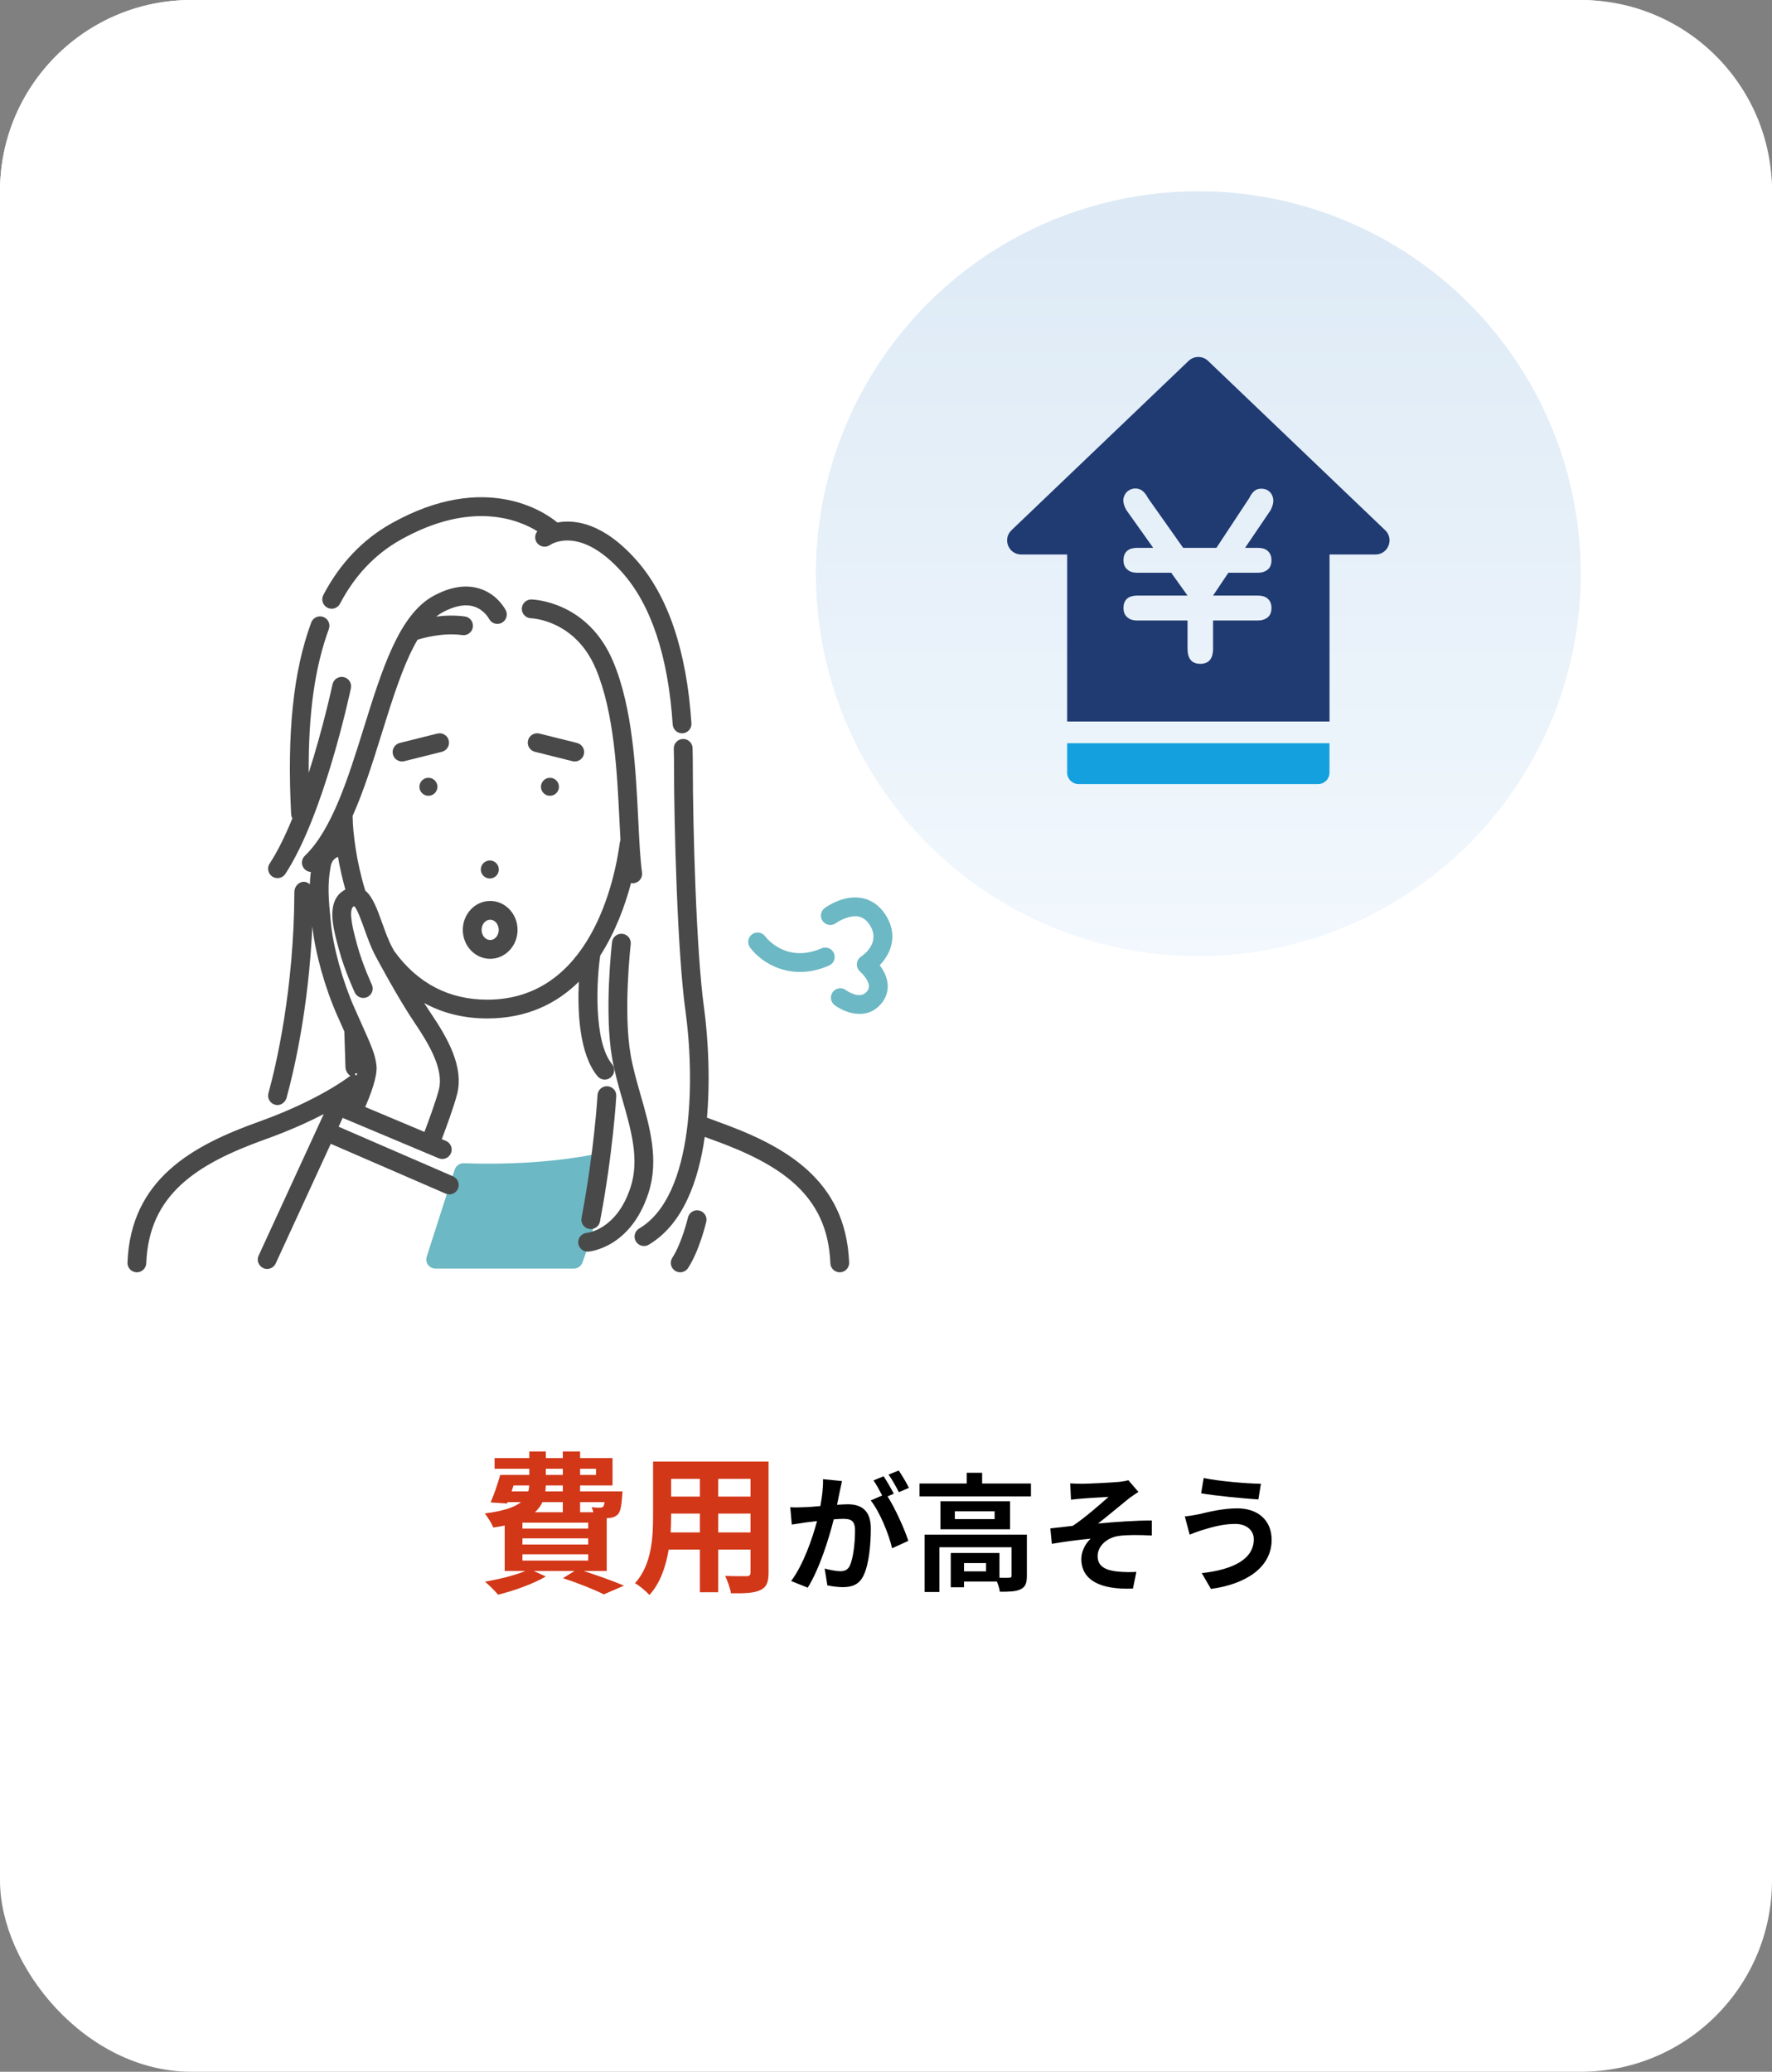 <svg width="278" height="325" viewBox="0 0 278 325" fill="none" xmlns="http://www.w3.org/2000/svg">
<rect x="0" y="0" width="278" height="325" fill="#808080" stroke="none"/>
<rect width="278" height="325" rx="30" fill="white"/>
<path d="M81.96 243.824V244.808H92.28V243.824H81.96ZM88.296 235.64H85.104C84.84 236.216 84.456 236.744 83.928 237.224H88.296V235.64ZM80.568 233.024L80.256 233.96H82.872C82.968 233.672 83.016 233.36 83.016 233.024H80.568ZM85.632 230.408V231.368H88.296V230.408H85.632ZM93.504 230.408H91.008V231.368H93.504V230.408ZM88.296 233.96V233.024H85.632C85.608 233.336 85.584 233.648 85.56 233.96H88.296ZM94.848 235.64H91.008V237.224H93.096C93.024 236.936 92.904 236.648 92.808 236.432C93.36 236.504 93.864 236.528 94.128 236.504C94.344 236.504 94.488 236.504 94.632 236.336C94.728 236.216 94.8 236 94.848 235.64ZM92.28 239.792V238.856H81.96V239.792H92.28ZM92.28 242.288V241.328H81.96V242.288H92.28ZM95.184 246.44H91.56C93.864 247.184 96.384 248.096 97.896 248.744L94.728 250.112C93.312 249.392 90.816 248.384 88.32 247.568L90.144 246.44H83.736L85.632 247.304C83.64 248.48 80.592 249.56 78.144 250.16C77.688 249.608 76.68 248.6 76.08 248.12C78.312 247.736 80.76 247.136 82.44 246.44H79.176V239.312C78.624 239.432 78.048 239.528 77.4 239.624C77.16 239.024 76.488 237.944 76.056 237.416C79.032 237.032 80.76 236.432 81.744 235.64H79.632L79.56 235.856L76.968 235.688C77.496 234.512 78.072 232.784 78.48 231.368H83.04V230.408H77.592V228.728H83.04V227.696H85.632V228.728H88.296V227.696H91.008V228.728H96.096V233.024H91.008V233.96H97.656C97.656 233.96 97.632 234.44 97.608 234.704C97.488 236.264 97.344 237.128 96.936 237.56C96.576 237.92 96.048 238.112 95.544 238.136C95.448 238.136 95.328 238.16 95.184 238.16V246.44ZM112.68 240.392H117.744V237.44H112.68V240.392ZM105.216 240.392H109.8V237.44H105.288V237.872C105.288 238.64 105.264 239.504 105.216 240.392ZM109.8 231.992H105.288V234.776H109.8V231.992ZM117.744 234.776V231.992H112.68V234.776H117.744ZM120.576 229.28V246.704C120.576 248.24 120.24 249.008 119.28 249.44C118.296 249.92 116.832 249.968 114.672 249.944C114.576 249.176 114.12 247.952 113.76 247.208C115.104 247.28 116.688 247.256 117.12 247.256C117.576 247.256 117.744 247.112 117.744 246.68V243.08H112.68V249.776H109.8V243.08H104.904C104.472 245.696 103.608 248.336 101.88 250.208C101.424 249.68 100.272 248.696 99.624 248.36C102.24 245.48 102.456 241.208 102.456 237.848V229.28H120.576Z" fill="#D23718"/>
<path d="M132.1 232.34C131.98 232.86 131.84 233.5 131.74 234C131.62 234.6 131.46 235.34 131.32 236.06C132 236.02 132.58 235.98 133 235.98C135.12 235.98 136.62 236.92 136.62 239.8C136.62 242.16 136.34 245.4 135.48 247.14C134.82 248.54 133.72 248.98 132.2 248.98C131.44 248.98 130.48 248.84 129.8 248.7L129.38 246.06C130.14 246.28 131.3 246.48 131.82 246.48C132.5 246.48 133 246.28 133.32 245.62C133.86 244.48 134.14 242.06 134.14 240.08C134.14 238.48 133.44 238.26 132.2 238.26C131.88 238.26 131.38 238.3 130.8 238.34C130.04 241.38 128.56 246.12 126.72 249.06L124.12 248.02C126.06 245.4 127.44 241.36 128.18 238.62C127.46 238.7 126.82 238.78 126.46 238.82C125.88 238.92 124.84 239.06 124.22 239.16L123.98 236.44C124.72 236.5 125.38 236.46 126.12 236.44C126.74 236.42 127.68 236.36 128.7 236.26C128.98 234.76 129.16 233.3 129.12 232.04L132.1 232.34ZM141 230.68C141.52 231.44 142.26 232.7 142.6 233.4L141.02 234.08C140.6 233.26 139.96 232.08 139.4 231.32L141 230.68ZM138.62 231.58C139.12 232.32 139.84 233.58 140.22 234.32L139.24 234.74C140.44 236.6 141.94 239.94 142.5 241.72L139.96 242.88C139.44 240.66 138.02 237.14 136.6 235.38L138.4 234.6C138 233.84 137.5 232.88 137.04 232.24L138.62 231.58ZM154.7 246.5V245.2H151.24V246.5H154.7ZM161.1 240.74V247.22C161.1 248.32 160.88 248.96 160.1 249.32C159.36 249.68 158.3 249.7 156.86 249.7C156.8 249.24 156.62 248.62 156.4 248.1H151.24V249H149.16V243.62H156.8V247.5C157.48 247.52 158.1 247.52 158.32 247.5C158.62 247.48 158.7 247.42 158.7 247.18V242.72H147.38V249.74H145.06V240.74H161.1ZM156.04 238.3V237.08H149.8V238.3H156.04ZM147.54 235.5H158.46V239.9H147.54V235.5ZM154.08 232.72H161.74V234.74H144.26V232.72H151.66V231.04H154.08V232.72ZM167.9 232.7C168.54 232.74 169.12 232.76 169.8 232.76C170.66 232.76 174.42 232.58 175.64 232.46C176.28 232.38 176.74 232.3 177.02 232.2L178.6 234.04C178.18 234.32 177.44 234.8 177.02 235.14C175.6 236.28 173.64 237.94 172.26 239C174.94 238.74 178.26 238.52 180.7 238.52V240.88C178.78 240.78 176.78 240.76 175.56 240.94C173.72 241.18 172.2 242.48 172.2 244.12C172.2 245.7 173.44 246.32 175.22 246.52C176.34 246.64 177.52 246.64 178.28 246.58L177.74 249.2C172.62 249.42 169.64 247.88 169.64 244.54C169.64 243.32 170.34 242.08 171.1 241.38C169.26 241.54 167.02 241.84 165.02 242.18L164.78 239.76C165.84 239.66 167.24 239.48 168.3 239.36C170.08 238.2 172.68 235.92 173.92 234.82C173.1 234.88 170.64 235 169.82 235.08C169.32 235.12 168.66 235.18 168.02 235.26L167.9 232.7ZM196.7 241.46C196.7 240.14 195.66 239.06 193.78 239.06C191.58 239.06 189.6 239.74 188.58 240.04C188 240.2 187.22 240.52 186.64 240.74L185.88 237.88C186.56 237.82 187.42 237.68 188.08 237.54C189.54 237.2 191.78 236.62 194.12 236.62C197.28 236.62 199.5 238.42 199.5 241.56C199.5 245.84 195.54 248.5 189.98 249.26L188.54 246.78C193.5 246.22 196.7 244.58 196.7 241.46ZM188.84 231.86C191.16 232.36 195.7 232.74 197.82 232.76L197.42 235.22C195.08 235.06 190.74 234.66 188.44 234.26L188.84 231.86Z" fill="black"/>
<path d="M0 30C0 13.431 13.431 0 30 0H248C264.569 0 278 13.431 278 30V200H0V30Z" fill="white"/>
<circle cx="188" cy="90" r="60" fill="url(#paint0_linear_2101_1915)"/>
<g clip-path="url(#clip0_2101_1915)">
<path d="M167.419 121.205C167.419 122.198 168.224 123 169.214 123H206.784C207.776 123 208.579 122.198 208.579 121.205V116.586H167.419V121.205Z" fill="#14A0DE"/>
<path d="M217.314 83.177L189.527 56.613C188.672 55.796 187.328 55.796 186.473 56.613L158.688 83.177C157.247 84.553 158.222 86.984 160.216 86.984H167.421V113.19H208.584V86.984H215.789C217.781 86.984 218.755 84.553 217.314 83.177ZM197.34 85.941C197.976 85.941 198.467 86.084 198.819 86.368C199.257 86.719 199.474 87.22 199.474 87.879C199.474 88.537 199.277 89.028 198.883 89.357C198.467 89.686 197.953 89.85 197.34 89.85H192.711L190.312 93.43H197.34C197.976 93.43 198.467 93.573 198.819 93.857C199.257 94.208 199.474 94.709 199.474 95.368C199.474 96.026 199.277 96.517 198.883 96.846C198.467 97.175 197.953 97.34 197.34 97.34H190.312V101.74C190.312 103.338 189.644 104.138 188.308 104.138C186.972 104.138 186.306 103.338 186.306 101.74V97.34H178.425C177.747 97.34 177.231 97.175 176.882 96.846C176.466 96.517 176.259 96.026 176.259 95.368C176.259 94.709 176.466 94.208 176.882 93.857C177.254 93.573 177.77 93.43 178.425 93.43H186.306L183.746 89.85H178.425C177.747 89.85 177.231 89.686 176.882 89.357C176.466 89.028 176.259 88.537 176.259 87.879C176.259 87.22 176.466 86.719 176.882 86.368C177.254 86.084 177.77 85.941 178.425 85.941H180.921L176.718 80.03C176.279 79.243 176.137 78.575 176.291 78.028C176.466 77.483 176.763 77.099 177.179 76.879C177.638 76.617 178.141 76.563 178.69 76.715C179.216 76.869 179.684 77.338 180.101 78.126L185.618 85.941H190.838L195.994 78.126C196.365 77.338 196.827 76.867 197.373 76.715C197.919 76.605 198.402 76.66 198.819 76.879C199.277 77.141 199.574 77.535 199.704 78.061C199.856 78.587 199.736 79.243 199.342 80.03L195.336 85.941H197.34Z" fill="#203A72"/>
</g>
<g clip-path="url(#clip1_2101_1915)">
<path d="M86.891 83.558C86.891 83.558 79.838 76.009 65.876 81.535C51.913 87.061 50.248 98.136 50.248 98.136C50.248 98.136 44.456 115.279 47.42 128.514L43.548 136.27C43.548 136.27 44.834 138.697 47.658 140.032C47.658 140.032 47.81 143.63 47.318 148.936C46.826 154.242 44.805 169.167 41.886 176.914C41.886 176.914 21.971 181.291 21.475 197.815H132.038C132.038 197.815 131.61 181.839 109.366 176.477C109.366 176.477 109.745 164.35 108.458 153.343C107.173 142.337 106.962 112.899 106.962 112.899C106.962 112.899 104.153 80.882 86.891 83.558Z" fill="white"/>
<path d="M93.667 180.983C93.602 180.998 87.096 182.548 76.61 182.549C75.35 182.549 74.025 182.525 72.778 182.482C72.121 182.46 71.526 182.873 71.323 183.501L66.948 197.124C66.804 197.572 66.883 198.048 67.161 198.428C67.438 198.809 67.881 199.006 68.352 199.006H89.991C90.607 199.006 91.157 198.652 91.372 198.075C93.584 192.148 95.388 183.086 95.465 182.701C95.563 182.208 95.4 181.699 95.037 181.351C94.673 181.004 94.156 180.864 93.668 180.984L93.667 180.983Z" fill="#6CB8C4"/>
<path d="M130.826 149.529C130.5 148.782 129.632 148.44 128.885 148.765C123.33 151.18 120.193 147.084 120.049 146.889C119.571 146.234 118.653 146.087 117.995 146.564C117.335 147.04 117.186 147.963 117.663 148.623C118.816 150.219 121.616 152.475 125.496 152.475C126.886 152.475 128.417 152.185 130.06 151.471C130.806 151.146 131.148 150.278 130.824 149.531L130.826 149.529Z" fill="#6CB8C4"/>
<path d="M138.857 143.402C137.926 142.006 136.648 141.131 135.16 140.869C132.302 140.368 129.677 142.23 129.387 142.444C128.732 142.928 128.592 143.85 129.075 144.505C129.559 145.16 130.483 145.301 131.138 144.817C131.61 144.469 133.275 143.532 134.651 143.772C135.344 143.894 135.918 144.308 136.404 145.037C138.218 147.758 135.622 149.705 135.089 150.065C134.702 150.32 134.46 150.743 134.431 151.204C134.4 151.667 134.593 152.118 134.945 152.419C135.283 152.71 136.264 153.745 136.322 154.659C136.337 154.89 136.306 155.209 135.939 155.612C134.821 156.845 132.797 155.383 132.717 155.325C132.068 154.837 131.143 154.968 130.654 155.62C130.165 156.271 130.297 157.195 130.949 157.683C131.796 158.319 133.291 159.055 134.855 159.055C135.981 159.055 137.143 158.672 138.123 157.595C138.946 156.688 139.34 155.602 139.264 154.456C139.183 153.245 138.592 152.184 138.013 151.418C138.755 150.646 139.588 149.495 139.888 148.02C140.205 146.457 139.86 144.904 138.859 143.404L138.857 143.402Z" fill="#6CB8C4"/>
<path d="M90.809 154.004C90.592 158.562 90.841 165.325 93.74 168.823C94.032 169.175 94.451 169.357 94.875 169.357C95.207 169.357 95.54 169.246 95.815 169.019C96.442 168.499 96.546 167.57 96.027 166.943C93.035 163.332 93.637 153.421 94.165 149.906C96.545 146.193 98.081 142.027 98.996 138.531C99.087 138.548 99.173 138.559 99.268 138.559C99.333 138.559 99.395 138.555 99.461 138.545C100.267 138.437 100.833 137.695 100.725 136.889C100.429 134.671 100.29 131.854 100.131 128.594C99.751 120.802 99.276 111.106 96.2 103.787C92.223 94.333 83.733 94.047 83.372 94.039C82.553 94.03 81.885 94.668 81.867 95.483C81.85 96.297 82.496 96.97 83.311 96.987C83.38 96.989 90.239 97.22 93.481 104.929C96.356 111.769 96.816 121.178 97.185 128.738C97.238 129.811 97.288 130.837 97.342 131.814C97.294 131.93 97.259 132.053 97.24 132.184C96.462 137.964 92.661 156.82 76.451 156.82C70.421 156.82 65.504 154.25 61.837 149.184C61.651 148.841 61.544 148.638 61.536 148.624C60.943 147.544 60.441 146.141 59.955 144.785C59.202 142.686 58.475 140.667 57.307 139.717C55.892 135.12 55.354 130.628 55.319 127.99C57.097 124.018 58.516 119.464 59.91 114.991C61.578 109.633 63.285 104.156 65.499 100.361C66.358 100.088 69.467 99.204 72.524 99.627C73.337 99.738 74.074 99.175 74.185 98.369C74.296 97.562 73.733 96.818 72.927 96.707C71.354 96.49 69.795 96.552 68.44 96.721C68.765 96.462 69.1 96.238 69.445 96.051C71.337 95.031 72.985 94.725 74.345 95.144C75.941 95.635 76.691 97.016 76.717 97.064C77.082 97.784 77.961 98.079 78.687 97.719C79.416 97.359 79.715 96.474 79.353 95.745C79.303 95.643 78.087 93.241 75.276 92.347C73.119 91.661 70.685 92.034 68.045 93.457C62.617 96.384 59.934 104.997 57.094 114.116C54.638 122 52.098 130.151 47.823 134.253C47.235 134.816 47.216 135.749 47.779 136.338C48.048 136.618 48.402 136.767 48.763 136.787C48.682 137.453 48.633 138.095 48.612 138.729C48.356 138.484 48.024 138.328 47.66 138.328H47.655C46.843 138.328 46.184 139.101 46.181 139.914C46.127 155.211 43.319 167.122 42.115 171.484C41.898 172.268 42.359 173.081 43.143 173.298C43.274 173.334 43.407 173.352 43.536 173.352C44.182 173.352 44.776 172.866 44.957 172.211C46.046 168.265 48.415 158.345 48.998 145.323C49.453 149.475 50.961 154.898 52.886 159.256C53.312 160.221 53.689 161.062 54.022 161.806C54.022 161.826 54.02 161.846 54.022 161.867L54.199 167.417C54.216 167.961 54.528 168.495 54.976 168.781C54.882 168.826 54.79 168.881 54.704 168.949C54.658 168.985 49.941 172.621 40.663 175.945C30.231 179.676 20.508 184.943 20 198.058C19.968 198.871 20.603 199.557 21.416 199.588C21.436 199.588 21.454 199.588 21.474 199.588C22.262 199.588 22.915 198.965 22.945 198.171C23.36 187.438 30.724 182.631 41.655 178.715C45.426 177.364 48.467 175.971 50.796 174.759L40.575 196.97C40.235 197.709 40.559 198.586 41.298 198.925C41.498 199.017 41.706 199.06 41.913 199.06C42.471 199.06 43.005 198.742 43.253 198.202L51.892 179.431L69.906 187.242C70.098 187.325 70.296 187.364 70.492 187.364C71.062 187.364 71.604 187.032 71.846 186.475C72.169 185.728 71.827 184.86 71.08 184.536L53.125 176.75L53.761 175.367L68.818 181.695C69.568 182.01 70.432 181.658 70.748 180.907C71.064 180.156 70.711 179.293 69.96 178.977L69.309 178.703C69.999 176.884 71.215 173.581 71.707 171.659C72.791 167.419 70.335 162.993 67.522 158.843C67.207 158.377 66.879 157.874 66.546 157.346C69.477 158.954 72.785 159.765 76.451 159.765C82.733 159.765 87.377 157.391 90.808 154.002L90.809 154.004ZM55.712 168.637C55.715 168.571 55.718 168.491 55.72 168.398C55.83 168.398 55.937 168.387 56.039 168.367C56.018 168.466 55.994 168.569 55.966 168.676C55.883 168.655 55.797 168.643 55.712 168.637ZM68.851 170.932C68.407 172.667 67.264 175.779 66.59 177.563L57.294 173.656C58.031 171.979 59.239 168.914 59.068 167.205C58.891 165.446 58.225 163.964 56.769 160.718C56.425 159.95 56.031 159.075 55.584 158.063C53.724 153.848 52.277 148.6 51.899 144.694C51.518 140.758 51.358 138.74 51.882 135.887C52.039 135.029 52.531 134.615 53.025 134.419C53.305 136.042 53.686 137.781 54.184 139.549C53.601 139.838 53.127 140.266 52.784 140.819C51.513 142.871 52.368 146.001 53.194 149.028C54.097 152.339 55.597 155.564 55.661 155.7C56.005 156.437 56.88 156.756 57.62 156.411C58.358 156.068 58.676 155.19 58.331 154.452C58.317 154.422 56.876 151.322 56.039 148.254C55.504 146.295 54.696 143.335 55.291 142.374C55.327 142.317 55.385 142.223 55.587 142.15C56.067 142.672 56.73 144.524 57.18 145.78C57.705 147.245 58.247 148.759 58.942 150.025C59.084 150.291 62.433 156.595 65.082 160.5C67.393 163.91 69.648 167.815 68.853 170.932H68.851Z" fill="#494949"/>
<path d="M86.062 122.029C85.291 122.15 84.765 122.872 84.885 123.642C85.006 124.412 85.729 124.938 86.498 124.818C87.269 124.697 87.795 123.975 87.675 123.204C87.553 122.435 86.831 121.909 86.062 122.029Z" fill="#494949"/>
<path d="M77.063 137.792C77.834 137.67 78.36 136.948 78.239 136.178C78.118 135.407 77.395 134.882 76.626 135.003C75.855 135.124 75.329 135.846 75.449 136.615C75.571 137.386 76.293 137.912 77.062 137.792H77.063Z" fill="#494949"/>
<path d="M65.819 123.203C65.698 123.975 66.223 124.697 66.994 124.817C67.763 124.937 68.487 124.411 68.608 123.64C68.728 122.871 68.202 122.148 67.432 122.028C66.662 121.907 65.94 122.432 65.819 123.203Z" fill="#494949"/>
<path d="M112.556 175.941C111.992 175.738 111.443 175.535 110.913 175.331C111.626 167.233 110.665 159.624 110.45 158.09C109.21 149.187 108.695 129.263 108.695 120.573C108.695 119.441 108.682 118.39 108.655 117.358C108.634 116.544 107.951 115.903 107.143 115.923C106.329 115.944 105.686 116.621 105.707 117.434C105.734 118.44 105.746 119.467 105.746 120.573C105.746 129.334 106.269 149.451 107.529 158.498C108.959 168.768 109.044 187.532 100.277 192.718C99.576 193.133 99.345 194.037 99.758 194.737C100.034 195.203 100.524 195.462 101.029 195.462C101.284 195.462 101.543 195.396 101.778 195.257C107.144 192.082 109.573 185.292 110.565 178.353C110.892 178.475 111.224 178.596 111.561 178.717C122.491 182.632 129.855 187.439 130.27 198.172C130.301 198.966 130.954 199.589 131.742 199.589C131.762 199.589 131.78 199.589 131.8 199.589C132.613 199.557 133.247 198.873 133.216 198.06C132.709 184.944 122.987 179.679 112.555 175.942L112.556 175.941Z" fill="#494949"/>
<path d="M42.728 137.509C42.977 137.673 43.258 137.751 43.536 137.751C44.016 137.751 44.486 137.517 44.769 137.085C50.796 127.898 54.88 108.772 55.051 107.963C55.219 107.166 54.71 106.384 53.913 106.216C53.117 106.049 52.335 106.557 52.166 107.354C52.142 107.466 50.735 114.052 48.432 121.249C48.37 111.919 49.398 104.643 51.593 98.673C51.875 97.909 51.482 97.061 50.718 96.78C49.953 96.499 49.107 96.889 48.825 97.655C46.013 105.298 45.014 114.852 45.676 127.724C45.688 127.962 45.758 128.184 45.869 128.378C44.78 131.045 43.582 133.518 42.304 135.466C41.857 136.147 42.047 137.061 42.728 137.508V137.509Z" fill="#494949"/>
<path d="M100.503 171.77C99.912 169.702 99.3 167.565 98.938 165.491C97.753 158.71 98.938 148.226 98.95 148.122C99.043 147.313 98.463 146.581 97.654 146.489C96.85 146.396 96.114 146.975 96.021 147.784C95.97 148.231 94.775 158.795 96.033 166C96.423 168.227 97.056 170.441 97.67 172.583C99.037 177.36 100.328 181.874 98.947 186.184C96.808 192.858 92.251 193.385 92.073 193.404C91.261 193.467 90.654 194.176 90.718 194.987C90.778 195.761 91.424 196.348 92.185 196.348C92.223 196.348 92.263 196.346 92.301 196.342C92.574 196.321 98.987 195.724 101.755 187.085C103.41 181.921 101.933 176.762 100.504 171.771L100.503 171.77Z" fill="#494949"/>
<path d="M93.742 171.792C93.738 171.878 93.247 180.447 91.235 191.058C91.083 191.858 91.609 192.63 92.409 192.781C92.501 192.798 92.594 192.807 92.685 192.807C93.379 192.807 93.998 192.314 94.131 191.607C96.18 180.807 96.682 172.042 96.686 171.955C96.731 171.142 96.109 170.447 95.296 170.402C94.471 170.355 93.787 170.979 93.742 171.792Z" fill="#494949"/>
<path d="M109.702 189.898C108.905 189.711 108.116 190.204 107.931 190.996C107.922 191.036 106.982 194.995 105.476 197.311C105.032 197.993 105.226 198.907 105.91 199.351C106.157 199.512 106.436 199.589 106.711 199.589C107.193 199.589 107.665 199.352 107.948 198.917C109.737 196.164 110.758 191.85 110.801 191.668C110.986 190.875 110.494 190.083 109.702 189.896V189.898Z" fill="#494949"/>
<path d="M51.353 95.324C51.571 95.439 51.805 95.492 52.036 95.492C52.568 95.492 53.079 95.204 53.343 94.701C55.645 90.307 58.824 86.946 62.794 84.709C73.885 78.46 81.345 81.502 84.309 83.343C83.881 83.847 83.838 84.591 84.242 85.152C84.712 85.808 85.629 85.957 86.29 85.496C86.48 85.365 90.989 82.36 97.6 89.785C102.154 94.901 104.824 102.932 105.537 113.658C105.588 114.438 106.236 115.034 107.005 115.034C107.039 115.034 107.072 115.034 107.105 115.03C107.916 114.976 108.531 114.274 108.477 113.463C107.721 102.067 104.8 93.442 99.801 87.825C94.615 82 90.173 81.461 87.442 81.967C85.62 80.452 76.232 73.753 61.345 82.14C56.872 84.661 53.3 88.428 50.73 93.333C50.352 94.055 50.631 94.946 51.351 95.323L51.353 95.324Z" fill="#494949"/>
<path d="M72.608 145.872C72.608 148.375 74.534 150.411 76.902 150.411C79.27 150.411 81.196 148.374 81.196 145.872C81.196 143.369 79.27 141.332 76.902 141.332C74.534 141.332 72.608 143.369 72.608 145.872ZM76.901 144.28C77.642 144.28 78.245 144.994 78.245 145.872C78.245 146.749 77.642 147.463 76.901 147.463C76.159 147.463 75.556 146.749 75.556 145.872C75.556 144.994 76.159 144.28 76.901 144.28Z" fill="#494949"/>
<path d="M90.17 119.454C90.831 119.454 91.432 119.007 91.6 118.337C91.796 117.546 91.317 116.746 90.526 116.549L84.629 115.075C83.836 114.877 83.038 115.358 82.84 116.147C82.643 116.938 83.123 117.738 83.914 117.935L89.811 119.409C89.931 119.439 90.051 119.454 90.169 119.454H90.17Z" fill="#494949"/>
<path d="M70.401 116.147C70.202 115.357 69.4 114.877 68.612 115.075L62.715 116.549C61.924 116.746 61.444 117.547 61.641 118.337C61.809 119.007 62.41 119.454 63.07 119.454C63.189 119.454 63.31 119.439 63.429 119.409L69.326 117.935C70.116 117.738 70.596 116.937 70.399 116.147H70.401Z" fill="#494949"/>
</g>
<defs>
<linearGradient id="paint0_linear_2101_1915" x1="188" y1="150" x2="188" y2="26.405" gradientUnits="userSpaceOnUse">
<stop stop-color="#F2F8FD"/>
<stop offset="1" stop-color="#DCE9F5"/>
</linearGradient>
<clipPath id="clip0_2101_1915">
<rect width="60" height="67.001" fill="white" transform="translate(158 56)"/>
</clipPath>
<clipPath id="clip1_2101_1915">
<rect width="120" height="121.589" fill="white" transform="translate(20 78)"/>
</clipPath>
</defs>
</svg>
